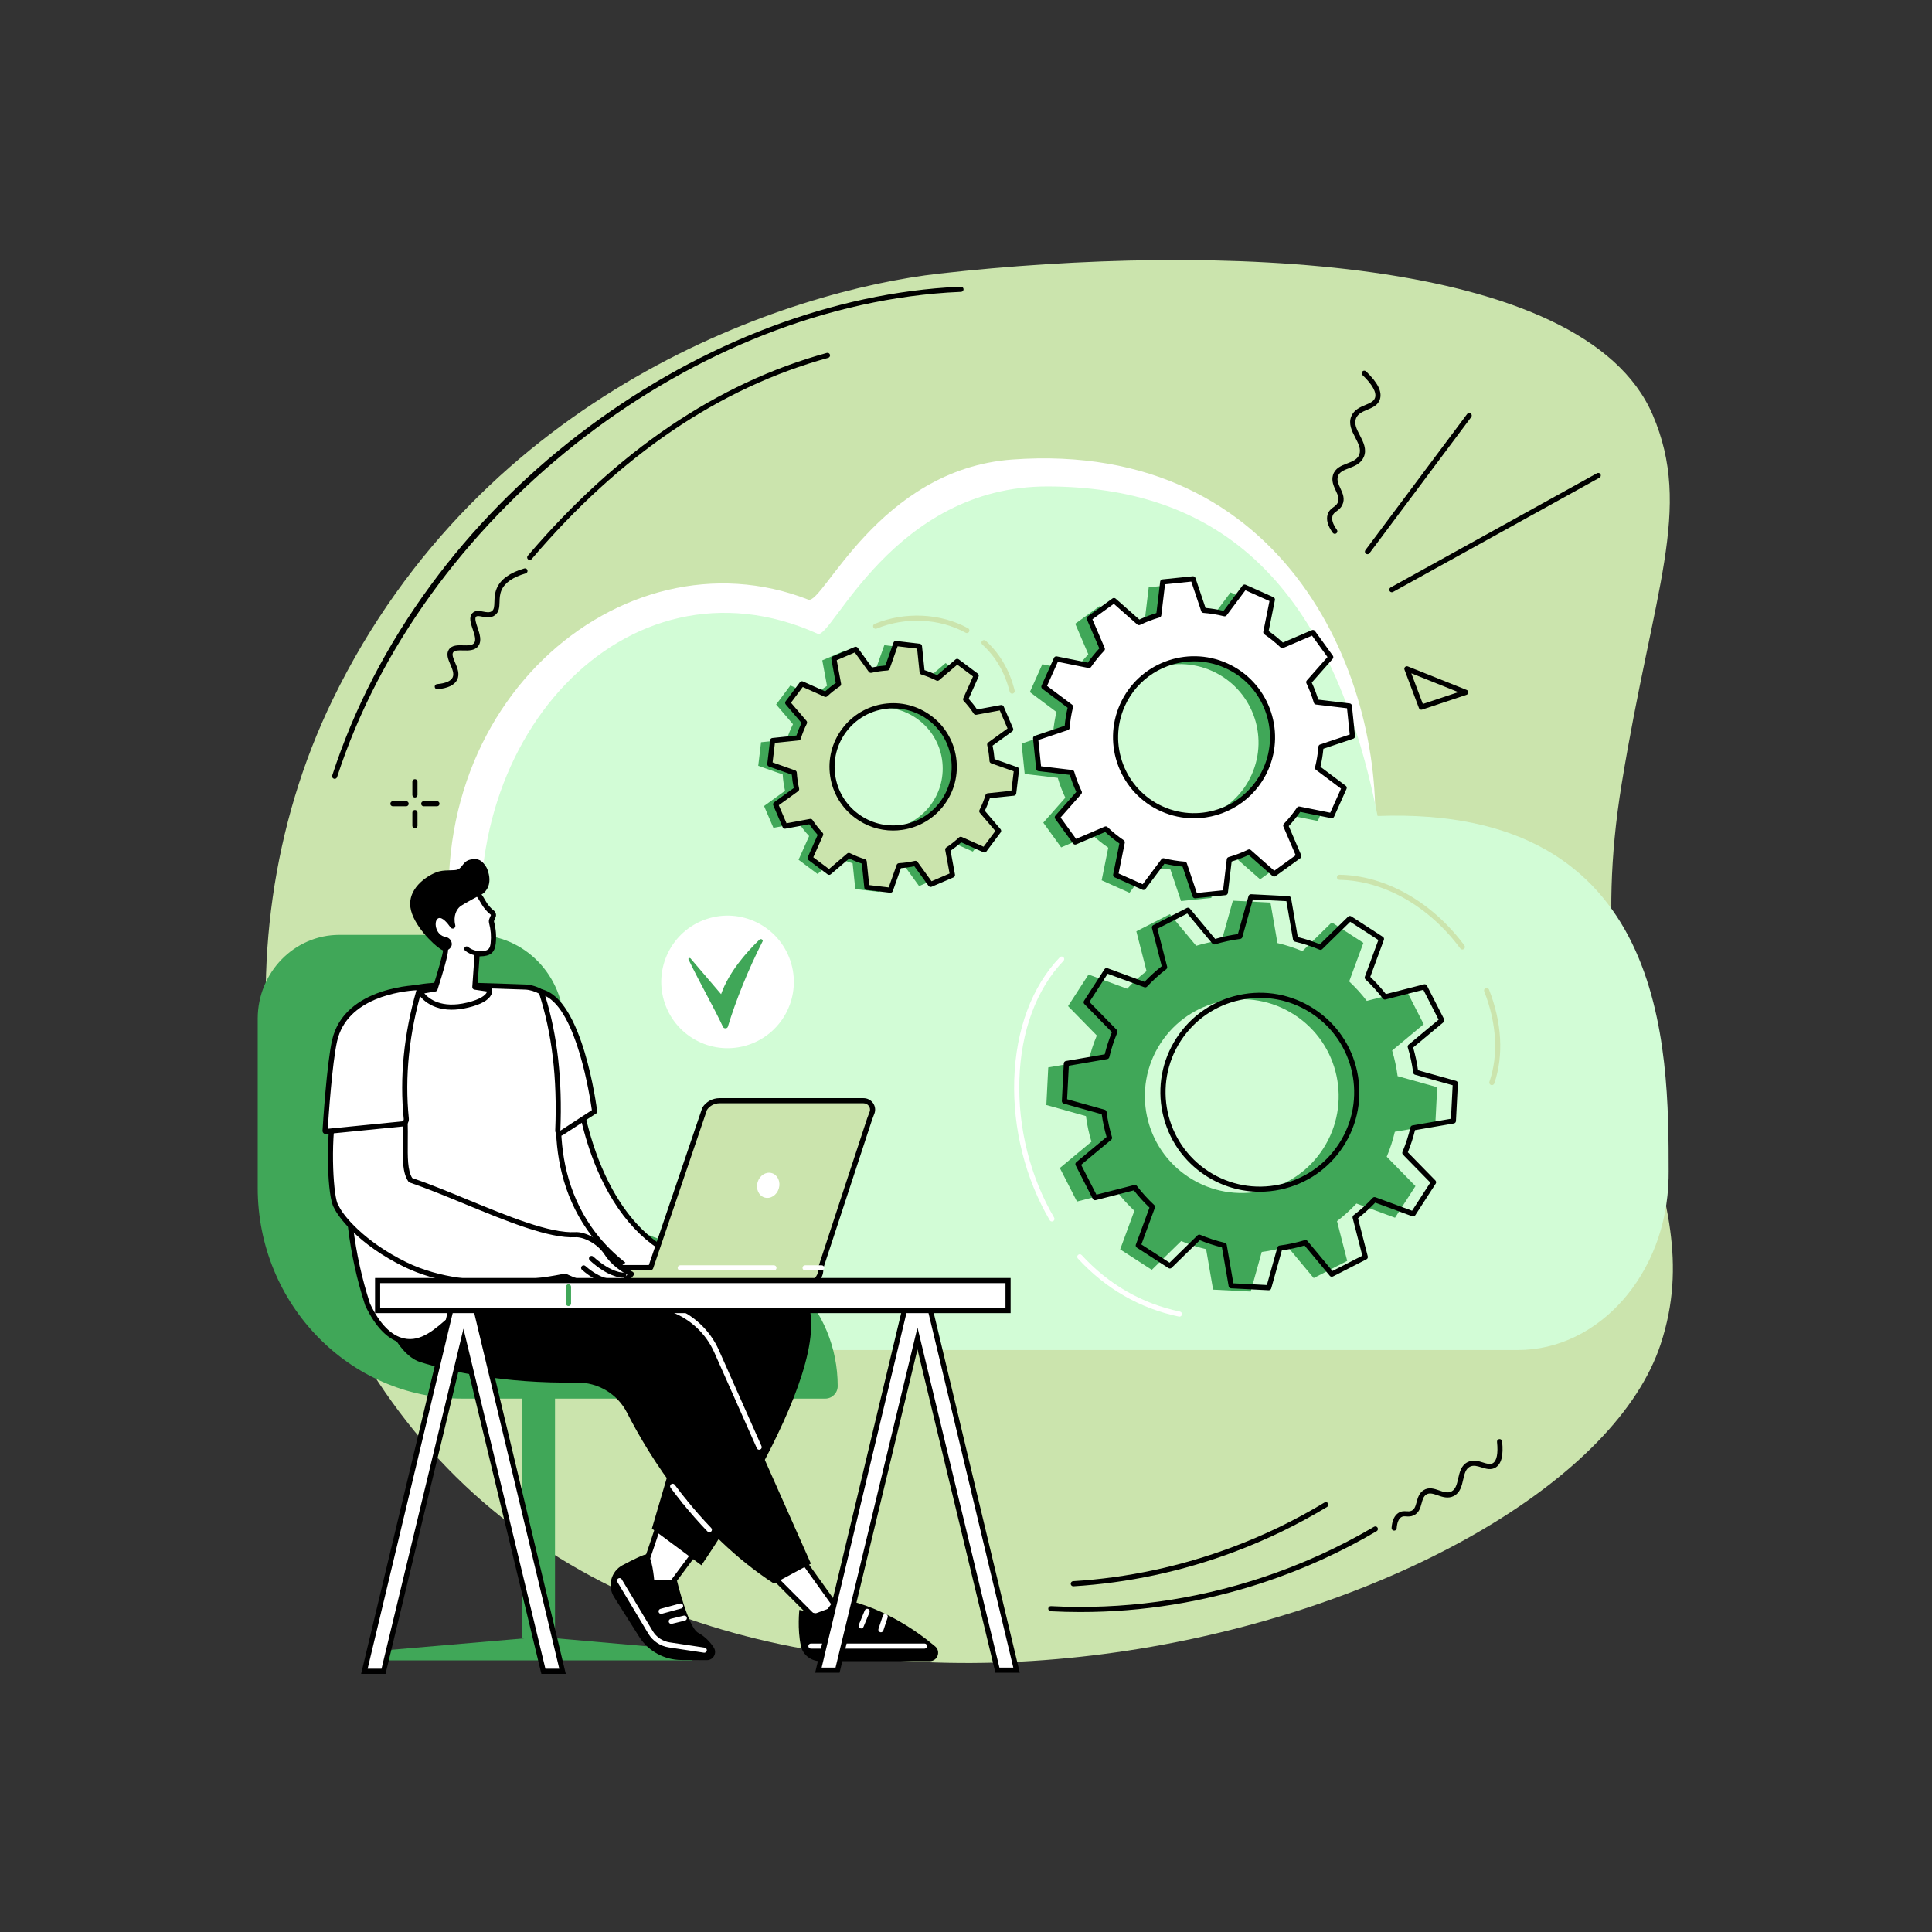 <?xml version="1.0" encoding="UTF-8"?> <svg xmlns="http://www.w3.org/2000/svg" id="b" viewBox="0 0 2500 2500"><rect x="0" y="0" width="2500" height="2500" fill="#333333" stroke="none"/><g id="c"><path d="m2148.88,1739.34c68.9-208.96-113.27-340.48-50.48-724.8,41.19-252.1,92.42-355.98,40.13-477.79-89.22-207.84-568.9-222.41-922.51-182.78-195.99,21.96-591.26,151.66-785.49,551.21-158.02,325.05-92.99,735.29,137.33,983,464.46,499.53,1466.86,197.41,1581.03-148.83Z" style="fill:#cbe4ad; stroke-width:0px;"></path><path d="m2140.66,1488.07c0-164.72-62.33-409.98-362.52-395.08,16.91-208.6-110.5-524.57-468.41-498.36-172.75,12.65-245.05,188.62-263.79,181.29-240.95-94.34-521.29,141.02-455.79,476.44-133.88,15.98-258.47,122.77-255.36,285.24,2.03,105.55,57.45,186.72,147.32,186.72h1456.49c108.61,0,199.18-100.79,201.95-228.33.06-2.63.09-5.27.09-7.92Z" style="fill:#fff; stroke-width:0px;"></path><path d="m2159.24,1516.75c0-160.49-.29-474.6-376.61-460.86-62.95-316.43-217.52-425.71-426.44-426.44-200.44-.71-280.23,198.71-298.03,190.67-248.82-112.34-479.55,141.85-429.01,436.8-129.29,15.57-230.18,144.98-230.18,302.32,0,.71,0,1.41,0,2.12.59,102.86,71.73,185.57,158.52,185.57h1406.62c104.89,0,192.36-98.2,195.04-222.47.06-2.56.08-5.14.08-7.72Z" style="fill:#d2fcd6; stroke-width:0px;"></path><path d="m1026.11,937.12c-3.24,6.46-5.91,13.1-7.98,19.86l-33.33,3.46-3.63,30.5,31.63,11.2c.43,7.12,1.45,14.2,3.05,21.16l-27.17,19.69,12.11,28.23,32.95-6.11c3.9,5.9,8.33,11.51,13.27,16.79l-13.69,30.63,24.6,18.4,25.51-21.79c6.46,3.24,13.1,5.91,19.86,7.98l3.46,33.33,30.5,3.63,11.2-31.63c7.12-.43,14.2-1.45,21.16-3.05l19.69,27.17,28.23-12.11-6.11-32.95c5.9-3.9,11.51-8.33,16.79-13.27l30.63,13.69,18.4-24.6-21.79-25.51c3.24-6.46,5.91-13.1,7.98-19.86l33.33-3.46,3.63-30.5-31.63-11.2c-.43-7.12-1.45-14.2-3.06-21.16l27.18-19.69-12.11-28.23-32.95,6.11c-3.9-5.9-8.33-11.51-13.27-16.79l13.69-30.63-24.6-18.39-25.51,21.79c-6.46-3.24-13.1-5.91-19.86-7.98l-3.46-33.33-30.5-3.63-11.2,31.63c-7.13.43-14.2,1.45-21.16,3.05l-19.69-27.17-28.23,12.11,6.11,32.95c-5.9,3.89-11.51,8.33-16.79,13.27l-30.63-13.69-18.39,24.6,21.79,25.51Zm51.34,9.99c26.15-34.98,75.71-42.13,110.69-15.98,34.98,26.15,42.13,75.71,15.98,110.69-26.15,34.98-75.71,42.13-110.69,15.98-34.98-26.15-42.13-75.71-15.98-110.69Z" style="fill:#40a758; stroke-width:0px;"></path><path d="m1041.07,934.96c-3.24,6.46-5.91,13.1-7.98,19.86l-33.33,3.46-3.63,30.5,31.63,11.2c.43,7.12,1.45,14.2,3.05,21.16l-27.18,19.69,12.11,28.23,32.95-6.11c3.89,5.9,8.33,11.51,13.27,16.79l-13.69,30.63,24.6,18.39,25.51-21.79c6.46,3.24,13.1,5.91,19.86,7.98l3.46,33.33,30.5,3.63,11.2-31.63c7.12-.43,14.2-1.45,21.16-3.05l19.69,27.18,28.23-12.11-6.11-32.95c5.9-3.89,11.51-8.33,16.79-13.27l30.63,13.69,18.4-24.6-21.79-25.51c3.24-6.46,5.91-13.1,7.98-19.86l33.33-3.46,3.63-30.5-31.63-11.2c-.43-7.12-1.45-14.2-3.05-21.16l27.17-19.69-12.11-28.23-32.95,6.11c-3.9-5.9-8.33-11.51-13.27-16.79l13.69-30.63-24.6-18.4-25.51,21.79c-6.46-3.24-13.1-5.91-19.86-7.98l-3.46-33.33-30.5-3.63-11.2,31.63c-7.13.43-14.2,1.45-21.16,3.05l-19.69-27.18-28.23,12.11,6.11,32.95c-5.9,3.89-11.51,8.33-16.79,13.27l-30.63-13.69-18.4,24.6,21.79,25.51Zm51.34,9.99c26.15-34.98,75.71-42.13,110.69-15.98,34.98,26.15,42.13,75.71,15.98,110.69-26.15,34.98-75.71,42.13-110.69,15.98-34.98-26.15-42.13-75.71-15.98-110.69Z" style="fill:#cbe4ad; stroke-width:0px;"></path><path d="m1152.22,1155.23c-.13,0-.26,0-.39-.02l-30.5-3.63c-1.54-.18-2.74-1.41-2.9-2.95l-3.24-31.17c-5.5-1.79-10.96-3.98-16.29-6.55l-23.85,20.38c-1.18,1.01-2.89,1.06-4.14.13l-24.6-18.39c-1.24-.93-1.67-2.59-1.04-4.01l12.8-28.64c-3.97-4.39-7.62-9.01-10.89-13.78l-30.81,5.71c-1.52.29-3.04-.52-3.65-1.95l-12.11-28.23c-.61-1.42-.15-3.08,1.1-3.99l25.41-18.41c-1.22-5.72-2.06-11.53-2.51-17.35l-29.59-10.48c-1.46-.52-2.37-1.98-2.18-3.52l3.63-30.5c.18-1.54,1.41-2.74,2.95-2.9l31.17-3.24c1.79-5.5,3.98-10.97,6.55-16.3l-20.38-23.85c-1-1.18-1.06-2.9-.13-4.14l18.4-24.6c.93-1.24,2.58-1.68,4.01-1.04l28.64,12.8c4.39-3.96,9-7.62,13.78-10.89l-5.71-30.81c-.28-1.52.53-3.04,1.95-3.65l28.23-12.11c1.42-.61,3.08-.15,3.99,1.1l18.41,25.42c5.72-1.22,11.53-2.06,17.35-2.51l10.47-29.59c.52-1.46,1.95-2.4,3.52-2.18l30.5,3.63c1.54.18,2.74,1.41,2.9,2.95l3.24,31.17c5.5,1.79,10.97,3.98,16.29,6.55l23.85-20.38c1.18-1.01,2.89-1.06,4.14-.13l24.6,18.4c1.24.93,1.67,2.59,1.04,4.01l-12.8,28.64c3.96,4.38,7.62,9,10.89,13.78l30.81-5.71c1.53-.28,3.04.53,3.65,1.95l12.11,28.23c.61,1.42.15,3.08-1.1,3.99l-25.41,18.41c1.21,5.71,2.06,11.53,2.51,17.35l29.58,10.47c1.46.52,2.37,1.98,2.18,3.51l-3.63,30.5c-.18,1.54-1.41,2.75-2.95,2.91l-31.17,3.24c-1.79,5.5-3.98,10.96-6.55,16.29l20.38,23.85c1.01,1.18,1.06,2.9.13,4.14l-18.39,24.6c-.92,1.24-2.58,1.68-4.01,1.04l-28.64-12.8c-4.39,3.97-9.01,7.62-13.78,10.89l5.71,30.81c.28,1.52-.53,3.04-1.95,3.65l-28.23,12.11c-1.42.61-3.08.15-3.99-1.1l-18.42-25.41c-5.71,1.22-11.53,2.06-17.35,2.5l-10.47,29.59c-.47,1.33-1.73,2.21-3.12,2.21Zm-27.48-9.92l25.24,3,10.32-29.14c.44-1.25,1.6-2.12,2.92-2.2,6.92-.42,13.85-1.42,20.61-2.98,1.3-.3,2.65.21,3.43,1.29l18.14,25.03,23.36-10.02-5.62-30.34c-.24-1.31.32-2.64,1.43-3.37,5.7-3.76,11.2-8.11,16.36-12.92.97-.91,2.39-1.15,3.61-.6l28.21,12.6,15.22-20.36-20.07-23.5c-.86-1.01-1.04-2.45-.44-3.64,3.16-6.3,5.78-12.81,7.77-19.34.39-1.27,1.5-2.19,2.83-2.33l30.7-3.19,3-25.24-29.14-10.32c-1.25-.44-2.12-1.6-2.2-2.92-.42-6.92-1.42-13.86-2.98-20.61-.3-1.3.21-2.65,1.29-3.43l25.03-18.13-10.02-23.36-30.34,5.62c-1.31.26-2.63-.32-3.37-1.43-3.77-5.71-8.12-11.21-12.92-16.36-.91-.97-1.15-2.4-.6-3.61l12.61-28.21-20.36-15.22-23.5,20.07c-1.01.87-2.44,1.04-3.64.44-6.29-3.16-12.8-5.77-19.34-7.77-1.27-.39-2.19-1.5-2.33-2.83l-3.19-30.7-25.24-3-10.32,29.14c-.44,1.25-1.6,2.12-2.92,2.2-6.92.42-13.85,1.42-20.62,2.98-1.29.29-2.64-.21-3.42-1.29l-18.13-25.03-23.36,10.02,5.62,30.34c.24,1.31-.32,2.64-1.43,3.37-5.71,3.77-11.21,8.12-16.36,12.92-.97.91-2.39,1.15-3.61.6l-28.21-12.61-15.22,20.36,20.07,23.5c.86,1.01,1.04,2.45.44,3.64-3.16,6.29-5.77,12.8-7.77,19.34-.39,1.27-1.5,2.19-2.83,2.33l-30.7,3.19-3,25.24,29.14,10.32c1.25.44,2.12,1.6,2.2,2.92.42,6.92,1.42,13.85,2.98,20.62.3,1.3-.21,2.64-1.29,3.42l-25.03,18.13,10.02,23.36,30.34-5.62c1.31-.25,2.64.32,3.37,1.43,3.76,5.7,8.11,11.21,12.92,16.36.91.97,1.15,2.4.6,3.61l-12.61,28.21,20.36,15.22,23.5-20.07c1.02-.87,2.45-1.03,3.64-.44,6.3,3.16,12.81,5.77,19.34,7.77,1.27.39,2.19,1.5,2.33,2.83l3.19,30.7Zm30.83-70.6c-17.66,0-34.77-5.66-49.16-16.42-17.63-13.18-29.06-32.43-32.21-54.21-3.14-21.78,2.38-43.48,15.56-61.11,13.18-17.63,32.43-29.06,54.21-32.21,21.77-3.14,43.48,2.38,61.11,15.56,17.63,13.18,29.06,32.43,32.21,54.21,3.14,21.78-2.38,43.48-15.56,61.11-13.18,17.63-32.43,29.06-54.21,32.21-3.99.58-7.98.86-11.94.86Zm.27-158.14c-23.1,0-45.91,10.49-60.77,30.37h0c-12.12,16.21-17.2,36.17-14.31,56.2,2.89,20.03,13.41,37.73,29.62,49.85,16.21,12.12,36.17,17.21,56.2,14.31,20.03-2.89,37.73-13.41,49.85-29.62,25.02-33.46,18.15-81.03-15.31-106.05-13.58-10.15-29.5-15.06-45.28-15.06Zm-63.42,28.38h.02-.02Z" style="stroke-width:0px;"></path><path d="m1367.11,921.36c-2.24,9.01-3.72,18.08-4.4,27.13l-40.79,13.72,4.04,39.24,42.79,5.13c2.55,8.81,5.82,17.39,9.78,25.65l-28.51,32.33,23.12,31.97,39.57-16.93c6.54,6.3,13.69,12.08,21.36,17.31l-8.52,42.24,36.01,16.12,25.83-34.49c9,2.24,18.07,3.72,27.13,4.4l13.72,40.79,39.24-4.04,5.13-42.79c8.81-2.55,17.39-5.82,25.65-9.78l32.33,28.51,31.97-23.12-16.93-39.57c6.3-6.54,12.08-13.69,17.31-21.36l42.24,8.52,16.12-36.01-34.49-25.83c2.24-9.01,3.72-18.08,4.4-27.13l40.79-13.72-4.04-39.24-42.79-5.13c-2.55-8.81-5.82-17.39-9.79-25.65l28.51-32.33-23.12-31.97-39.57,16.93c-6.54-6.3-13.69-12.08-21.35-17.31l8.52-42.24-36.01-16.12-25.83,34.49c-9.01-2.24-18.08-3.72-27.13-4.4l-13.72-40.79-39.24,4.04-5.13,42.79c-8.81,2.55-17.38,5.82-25.65,9.78l-32.33-28.51-31.97,23.12,16.93,39.57c-6.3,6.54-12.08,13.69-17.31,21.35l-42.24-8.52-16.12,36.01,34.49,25.83Zm67.15-1.93c22.92-51.19,83-74.11,134.2-51.19,51.19,22.92,74.11,83,51.19,134.2-22.92,51.19-83,74.11-134.2,51.19-51.19-22.92-74.11-83-51.19-134.2Z" style="fill:#40a758; stroke-width:0px;"></path><path d="m1385.24,914.45c-2.24,9.01-3.72,18.08-4.4,27.13l-40.79,13.72,4.04,39.24,42.79,5.13c2.55,8.81,5.82,17.39,9.78,25.65l-28.51,32.32,23.12,31.97,39.57-16.93c6.54,6.3,13.69,12.08,21.35,17.31l-8.52,42.24,36.01,16.12,25.83-34.49c9,2.24,18.07,3.72,27.13,4.4l13.72,40.79,39.24-4.04,5.13-42.79c8.81-2.55,17.39-5.82,25.65-9.78l32.33,28.51,31.97-23.12-16.93-39.57c6.3-6.54,12.08-13.69,17.31-21.35l42.24,8.52,16.12-36.01-34.49-25.83c2.24-9.01,3.72-18.08,4.4-27.13l40.79-13.72-4.04-39.25-42.79-5.13c-2.55-8.81-5.82-17.38-9.79-25.65l28.51-32.33-23.12-31.97-39.57,16.93c-6.54-6.3-13.69-12.08-21.35-17.31l8.52-42.24-36.01-16.12-25.83,34.49c-9.01-2.24-18.08-3.72-27.13-4.4l-13.72-40.79-39.24,4.04-5.13,42.79c-8.81,2.55-17.39,5.82-25.65,9.78l-32.33-28.51-31.97,23.12,16.93,39.57c-6.3,6.54-12.08,13.69-17.31,21.36l-42.24-8.52-16.12,36.01,34.49,25.83Zm67.15-1.94c22.92-51.19,83-74.11,134.2-51.19,51.19,22.92,74.11,83,51.19,134.2-22.92,51.19-83,74.11-134.2,51.19-51.19-22.92-74.11-83-51.19-134.2Z" style="fill:#fff; stroke-width:0px;"></path><path d="m1546.37,1162.37c-1.41,0-2.68-.9-3.14-2.26l-13.03-38.73c-7.74-.69-15.57-1.96-23.34-3.79l-24.53,32.74c-.93,1.24-2.59,1.68-4.01,1.04l-36.01-16.12c-1.41-.63-2.2-2.16-1.89-3.68l8.09-40.1c-6.53-4.57-12.7-9.57-18.38-14.89l-37.56,16.07c-1.43.61-3.08.15-3.99-1.1l-23.12-31.97c-.91-1.26-.82-2.97.2-4.13l27.07-30.69c-3.31-7.13-6.13-14.53-8.42-22.06l-40.63-4.87c-1.54-.18-2.74-1.41-2.9-2.95l-4.04-39.24c-.16-1.54.77-2.98,2.24-3.48l38.73-13.03c.69-7.74,1.96-15.57,3.79-23.34l-32.74-24.52c-1.24-.93-1.67-2.59-1.04-4.01l16.12-36.01c.63-1.41,2.17-2.19,3.68-1.89l40.1,8.09c4.57-6.53,9.57-12.7,14.89-18.38l-16.07-37.56c-.61-1.42-.15-3.08,1.1-3.99l31.97-23.12c1.25-.91,2.97-.83,4.13.2l30.69,27.07c7.13-3.31,14.53-6.13,22.06-8.42l4.87-40.63c.18-1.54,1.41-2.74,2.95-2.9l39.24-4.04c1.54-.15,2.99.77,3.48,2.24l13.03,38.73c7.76.7,15.59,1.97,23.34,3.79l24.52-32.74c.93-1.24,2.59-1.68,4.01-1.04l36.01,16.12c1.41.63,2.2,2.16,1.89,3.68l-8.09,40.1c6.53,4.57,12.69,9.57,18.38,14.89l37.56-16.07c1.42-.61,3.08-.15,3.99,1.1l23.12,31.96c.91,1.26.82,2.97-.2,4.13l-27.07,30.69c3.31,7.14,6.13,14.54,8.42,22.06l40.63,4.87c1.54.18,2.74,1.41,2.9,2.95l4.04,39.25c.16,1.54-.77,2.99-2.24,3.48l-38.73,13.03c-.69,7.75-1.97,15.59-3.79,23.34l32.74,24.53c1.24.93,1.67,2.59,1.04,4.01l-16.12,36.01c-.63,1.41-2.16,2.2-3.68,1.89l-40.1-8.09c-4.57,6.53-9.57,12.7-14.89,18.38l16.07,37.56c.61,1.42.15,3.08-1.1,3.99l-31.97,23.12c-1.25.91-2.97.82-4.13-.2l-30.69-27.07c-7.14,3.31-14.54,6.14-22.06,8.42l-4.87,40.63c-.18,1.54-1.41,2.74-2.95,2.9l-39.24,4.04c-.11.01-.23.02-.34.02Zm-40.85-51.82c.27,0,.53.03.8.1,8.84,2.2,17.78,3.65,26.58,4.31,1.33.1,2.47.99,2.89,2.25l12.88,38.28,33.97-3.5,4.81-40.16c.16-1.32,1.09-2.42,2.37-2.79,8.6-2.48,17.06-5.71,25.13-9.59,1.2-.57,2.62-.38,3.63.5l30.34,26.76,27.67-20.02-15.89-37.13c-.52-1.22-.27-2.64.66-3.6,6.12-6.36,11.83-13.4,16.95-20.92.75-1.1,2.08-1.64,3.39-1.38l39.64,8,13.96-31.17-32.37-24.24c-1.07-.8-1.55-2.16-1.23-3.45,2.2-8.83,3.65-17.77,4.32-26.58.1-1.33.99-2.47,2.25-2.89l38.28-12.88-3.5-33.98-40.16-4.81c-1.32-.16-2.42-1.09-2.79-2.37-2.48-8.6-5.71-17.05-9.59-25.14-.58-1.2-.38-2.62.5-3.62l26.76-30.34-20.02-27.67-37.13,15.89c-1.22.52-2.64.27-3.6-.66-6.37-6.13-13.41-11.83-20.92-16.96-1.1-.75-1.65-2.09-1.38-3.39l8-39.64-31.17-13.96-24.24,32.37c-.8,1.07-2.16,1.54-3.45,1.23-8.81-2.19-17.76-3.65-26.58-4.32-1.33-.1-2.47-.99-2.89-2.25l-12.88-38.28-33.97,3.5-4.81,40.16c-.16,1.32-1.09,2.42-2.37,2.79-8.61,2.49-17.07,5.72-25.14,9.59-1.19.57-2.62.38-3.62-.5l-30.34-26.76-27.67,20.02,15.89,37.13c.52,1.22.27,2.64-.66,3.6-6.12,6.36-11.83,13.4-16.96,20.92-.75,1.1-2.08,1.64-3.39,1.38l-39.64-8-13.96,31.17,32.37,24.24c1.07.8,1.55,2.16,1.23,3.45-2.2,8.84-3.65,17.79-4.31,26.58-.1,1.33-.99,2.47-2.25,2.89l-38.28,12.88,3.5,33.97,40.16,4.81c1.32.16,2.42,1.09,2.79,2.37,2.49,8.61,5.72,17.07,9.59,25.14.58,1.2.38,2.63-.5,3.63l-26.76,30.34,20.02,27.67,37.13-15.89c1.22-.52,2.64-.27,3.6.66,6.36,6.12,13.4,11.83,20.92,16.95,1.1.75,1.65,2.09,1.38,3.39l-8,39.64,31.17,13.96,24.24-32.37c.63-.85,1.62-1.33,2.65-1.33Zm39.41-51.66c-14.3,0-28.82-2.94-42.7-9.15-52.78-23.63-76.49-85.8-52.86-138.58,23.63-52.78,85.79-76.49,138.57-52.86,52.78,23.63,76.49,85.79,52.86,138.57-17.42,38.9-55.78,62.01-95.87,62.01Zm.3-203.12c-37.57,0-73.49,21.65-89.81,58.1h0c-22.14,49.44.08,107.68,49.52,129.82,49.44,22.13,107.68-.08,129.82-49.52,10.72-23.95,11.48-50.64,2.13-75.17-9.35-24.52-27.7-43.93-51.65-54.65-13-5.82-26.61-8.58-40-8.58Zm-92.84,56.74h.02-.02Z" style="stroke-width:0px;"></path><path d="m1419.28,1339.93c-4.43,10.57-7.95,21.35-10.49,32.27l-52.36,9.04-2.47,48.65,51.25,14.33c1.45,11.23,3.82,22.31,7.1,33.14l-40.88,34.06,22.18,43.37,51.47-13.19c6.79,8.92,14.42,17.32,22.79,25.15l-18.37,49.93,40.89,26.47,38.03-37.21c10.56,4.43,21.35,7.95,32.27,10.49l9.04,52.36,48.65,2.48,14.33-51.25c11.22-1.45,22.31-3.82,33.14-7.1l34.06,40.88,43.37-22.18-13.19-51.47c8.92-6.79,17.32-14.42,25.15-22.79l49.93,18.37,26.47-40.89-37.21-38.03c4.43-10.57,7.95-21.35,10.49-32.27l52.36-9.04,2.48-48.65-51.25-14.33c-1.45-11.22-3.82-22.31-7.1-33.14l40.88-34.06-22.18-43.37-51.47,13.19c-6.79-8.92-14.42-17.32-22.79-25.15l18.37-49.93-40.89-26.47-38.03,37.21c-10.57-4.43-21.35-7.95-32.28-10.49l-9.04-52.36-48.65-2.47-14.33,51.25c-11.23,1.44-22.31,3.82-33.14,7.1l-34.06-40.88-43.37,22.18,13.19,51.47c-8.92,6.79-17.32,14.42-25.15,22.79l-49.93-18.37-26.47,40.89,37.21,38.03Zm82.3,10.31c37.63-58.14,115.26-74.76,173.4-37.13,58.14,37.63,74.76,115.26,37.13,173.4-37.63,58.14-115.26,74.76-173.4,37.13-58.14-37.63-74.76-115.26-37.13-173.4Z" style="fill:#40a758; stroke-width:0px;"></path><path d="m1641.8,1669.57c-.06,0-.11,0-.17,0l-48.65-2.48c-1.55-.08-2.83-1.22-3.1-2.75l-8.67-50.21c-9.62-2.36-19.23-5.48-28.63-9.31l-36.47,35.68c-1.11,1.08-2.82,1.25-4.12.41l-40.89-26.47c-1.3-.84-1.84-2.47-1.31-3.92l17.62-47.88c-7.34-7.01-14.13-14.49-20.22-22.3l-49.36,12.65c-1.51.38-3.07-.32-3.77-1.7l-22.18-43.37c-.71-1.38-.36-3.06.83-4.05l39.21-32.67c-2.8-9.6-4.91-19.47-6.3-29.39l-49.15-13.75c-1.49-.42-2.5-1.81-2.42-3.36l2.48-48.65c.08-1.55,1.22-2.83,2.75-3.1l50.21-8.67c2.36-9.62,5.48-19.23,9.31-28.63l-35.68-36.47c-1.08-1.11-1.26-2.82-.41-4.12l26.47-40.89c.84-1.3,2.48-1.83,3.92-1.31l47.88,17.62c7.01-7.34,14.49-14.13,22.3-20.22l-12.65-49.36c-.38-1.5.32-3.07,1.7-3.77l43.37-22.18c1.38-.7,3.06-.36,4.05.83l32.67,39.21c9.61-2.8,19.48-4.91,29.39-6.29l13.74-49.15c.42-1.49,1.84-2.48,3.36-2.42l48.65,2.47c1.55.08,2.83,1.22,3.1,2.75l8.67,50.21c9.62,2.36,19.23,5.48,28.63,9.31l36.46-35.68c1.1-1.08,2.82-1.25,4.12-.41l40.89,26.47c1.3.84,1.84,2.47,1.31,3.92l-17.62,47.88c7.34,7.01,14.13,14.49,20.22,22.3l49.36-12.65c1.5-.38,3.06.32,3.77,1.7l22.18,43.37c.71,1.38.36,3.06-.83,4.05l-39.21,32.67c2.8,9.62,4.91,19.49,6.3,29.39l49.15,13.75c1.49.42,2.5,1.81,2.42,3.36l-2.48,48.65c-.08,1.55-1.22,2.83-2.75,3.1l-50.21,8.67c-2.36,9.62-5.48,19.23-9.31,28.63l35.68,36.47c1.08,1.11,1.26,2.82.41,4.12l-26.47,40.89c-.84,1.3-2.48,1.84-3.92,1.31l-47.88-17.62c-7.01,7.35-14.5,14.13-22.3,20.22l12.65,49.36c.38,1.5-.32,3.07-1.7,3.77l-43.37,22.18c-1.38.7-3.06.36-4.05-.83l-32.67-39.21c-9.61,2.8-19.47,4.91-29.39,6.3l-13.75,49.15c-.4,1.44-1.71,2.42-3.19,2.42Zm-45.83-8.96l43.36,2.21,13.62-48.7c.36-1.28,1.45-2.22,2.77-2.39,11.01-1.42,21.98-3.77,32.61-6.99,1.27-.39,2.65.03,3.5,1.05l32.37,38.85,38.65-19.77-12.54-48.91c-.33-1.29.14-2.65,1.2-3.46,8.71-6.63,17.03-14.17,24.73-22.42.91-.97,2.31-1.3,3.56-.85l47.45,17.46,23.59-36.45-35.35-36.13c-.93-.95-1.2-2.37-.69-3.6,4.36-10.4,7.83-21.08,10.32-31.75.3-1.3,1.35-2.29,2.66-2.51l49.75-8.59,2.21-43.36-48.7-13.62c-1.28-.36-2.22-1.45-2.39-2.77-1.42-11-3.77-21.97-6.99-32.61-.39-1.27.03-2.65,1.05-3.5l38.85-32.37-19.77-38.65-48.91,12.54c-1.28.33-2.65-.14-3.46-1.2-6.64-8.71-14.18-17.03-22.42-24.73-.97-.91-1.31-2.31-.85-3.56l17.46-47.45-36.45-23.59-36.13,35.35c-.96.93-2.37,1.2-3.6.69-10.39-4.36-21.08-7.83-31.75-10.32-1.3-.3-2.29-1.35-2.51-2.66l-8.59-49.75-43.35-2.21-13.62,48.7c-.36,1.28-1.45,2.22-2.77,2.39-11,1.42-21.98,3.77-32.61,6.98-1.28.39-2.65-.03-3.5-1.05l-32.37-38.85-38.65,19.77,12.54,48.91c.33,1.29-.14,2.65-1.2,3.46-8.71,6.64-17.03,14.18-24.73,22.42-.91.97-2.31,1.3-3.56.85l-47.44-17.46-23.59,36.45,35.35,36.13c.93.95,1.2,2.37.69,3.6-4.36,10.39-7.83,21.07-10.32,31.74-.3,1.3-1.35,2.29-2.66,2.51l-49.75,8.59-2.21,43.36,48.7,13.62c1.28.36,2.22,1.45,2.39,2.77,1.42,11.02,3.77,21.99,6.98,32.61.39,1.27-.03,2.65-1.05,3.5l-38.85,32.37,19.77,38.65,48.91-12.53c1.28-.33,2.65.14,3.46,1.2,6.64,8.71,14.18,17.03,22.42,24.73.97.91,1.31,2.31.85,3.56l-17.46,47.44,36.45,23.59,36.13-35.35c.95-.93,2.37-1.21,3.6-.69,10.4,4.36,21.08,7.84,31.75,10.32,1.3.3,2.29,1.35,2.51,2.66l8.59,49.75Zm34.05-118.5c-24.54,0-48.59-7.05-69.68-20.7-28.86-18.68-48.72-47.48-55.92-81.1-7.2-33.62-.88-68.03,17.8-96.89h0c18.68-28.86,47.48-48.72,81.1-55.92,33.61-7.19,68.03-.87,96.89,17.81,28.86,18.68,48.72,47.48,55.92,81.1,7.2,33.62.88,68.03-17.8,96.89-18.68,28.86-47.48,48.72-81.1,55.92-9.05,1.94-18.17,2.9-27.21,2.9Zm.5-250.87c-8.58,0-17.22.91-25.81,2.75-31.89,6.83-59.2,25.67-76.93,53.04-36.58,56.51-20.36,132.24,36.15,168.82,27.37,17.72,60.01,23.71,91.9,16.89,31.89-6.83,59.2-25.66,76.92-53.04,36.58-56.51,20.36-132.24-36.15-168.82-20-12.95-42.82-19.64-66.09-19.64Zm-105.51,53.99h.02-.02Z" style="stroke-width:0px;"></path><path d="m1526.18,1703.73c-.23,0-.46-.02-.69-.07-50.71-10.67-94.68-35.96-130.7-75.14-1.24-1.35-1.15-3.44.2-4.68,1.35-1.23,3.44-1.15,4.68.2,35.06,38.15,77.85,62.76,127.18,73.14,1.79.38,2.94,2.13,2.56,3.92-.33,1.56-1.71,2.63-3.24,2.63Z" style="fill:#fff; stroke-width:0px;"></path><path d="m1361.18,1580.58c-1.14,0-2.24-.58-2.86-1.64-31.55-53.81-47.84-118.41-45.88-181.92,2-64.67,22.94-120.89,58.95-158.29,1.27-1.32,3.37-1.35,4.68-.09,1.32,1.27,1.36,3.36.09,4.68-34.88,36.22-55.15,90.88-57.1,153.91-1.92,62.27,14.05,125.62,44.97,178.36.93,1.58.4,3.61-1.18,4.53-.53.31-1.1.45-1.67.45Z" style="fill:#fff; stroke-width:0px;"></path><path d="m1930.46,1404.14c-.36,0-.72-.06-1.08-.18-1.73-.6-2.65-2.48-2.06-4.21,11.8-34.35,9.4-75.85-6.74-116.86-.67-1.7.17-3.63,1.87-4.3,1.7-.67,3.63.17,4.3,1.87,16.72,42.47,19.15,85.6,6.85,121.44-.47,1.37-1.76,2.24-3.13,2.24Z" style="fill:#cbe4ad; stroke-width:0px;"></path><path d="m1892.28,1228.68c-1.01,0-2.01-.46-2.66-1.34-40.51-54.71-98.98-87.92-156.41-88.81-1.83-.03-3.29-1.54-3.26-3.36.03-1.81,1.51-3.26,3.31-3.26h.05c59.48.93,119.9,35.13,161.63,91.49,1.09,1.47.78,3.55-.69,4.63-.59.44-1.28.65-1.97.65Z" style="fill:#cbe4ad; stroke-width:0px;"></path><path d="m1251.13,819.16c-.54,0-1.09-.13-1.59-.41-33.93-18.66-78.08-20.7-115.22-5.33-1.69.71-3.63-.1-4.33-1.79-.7-1.69.1-3.63,1.79-4.33,38.96-16.13,85.31-13.96,120.95,5.64,1.6.88,2.19,2.9,1.31,4.5-.6,1.1-1.74,1.72-2.91,1.72Z" style="fill:#cbe4ad; stroke-width:0px;"></path><path d="m1309.73,897.59c-1.48,0-2.84-1-3.21-2.51-6.21-24.84-18.15-45.39-35.49-61.06-1.36-1.23-1.46-3.32-.23-4.68,1.23-1.35,3.32-1.46,4.68-.24,18.33,16.57,30.94,38.23,37.47,64.37.44,1.78-.64,3.57-2.41,4.02-.27.07-.54.1-.8.1Z" style="fill:#cbe4ad; stroke-width:0px;"></path><circle cx="941.38" cy="1270.69" r="85.77" transform="translate(-359.99 372.2) rotate(-18.85)" style="fill:#fff; stroke-width:0px;"></circle><path d="m982.7,1215.95c-17.67,17.13-39.72,42.35-49.6,70.5l-39.48-46.2c-1.09-1.27-3.42-.22-2.72,1.23,16.58,34.13,33.03,62.31,44.66,87.35,1.17,2.53,5.49,2.38,6.27-.22,10.14-33.65,26.66-74.62,44.98-110.51,1.09-2.13-2.31-3.91-4.11-2.16Z" style="fill:#40a758; stroke-width:0px;"></path><path d="m729.78,1327.28v102.68c0,100.42,79.29,181.82,177.1,181.82h0c97.81,0,177.1,81.4,177.1,181.82h0c0,8.95-7.25,16.2-16.19,16.2h-468.8c-146.63,0-265.5-122.04-265.5-272.58v-219.08c0-59.88,47.28-108.41,105.6-108.41h176.19c63.23,0,114.5,52.63,114.5,117.55Z" style="fill:#40a758; stroke-width:0px;"></path><rect x="675.7" y="1624.77" width="42.48" height="494.64" transform="translate(1393.88 3744.17) rotate(180)" style="fill:#40a758; stroke-width:0px;"></rect><polygon points="896.05 2135.46 708.04 2118.95 690.8 2118.95 498.86 2135.46 498.86 2148.55 896.05 2148.55 896.05 2135.46" style="fill:#40a758; stroke-width:0px;"></polygon><path d="m824.98,2049.14c4.36-4.41,29.55-82.78,29.55-82.78l49.78,35.52-54.57,73.35-24.76-26.09Z" style="fill:#fff; stroke-width:0px;"></path><path d="m849.74,2078.54c-.91,0-1.78-.37-2.4-1.03l-24.76-26.09c-1.21-1.27-1.21-3.27-.02-4.54,2.93-3.86,17.02-44.83,28.82-81.52.32-1.01,1.11-1.8,2.11-2.13,1.01-.33,2.1-.17,2.97.45l49.78,35.52c.72.52,1.21,1.3,1.35,2.18.14.88-.08,1.78-.61,2.49l-54.57,73.35c-.58.78-1.48,1.27-2.46,1.33-.07,0-.13,0-.2,0Zm-20.66-29.9l20.36,21.45,50.21-67.47-43.34-30.92c-7.39,22.88-21.35,65.16-27.22,76.94Z" style="stroke-width:0px;"></path><path d="m914.69,2148.23l-33.11-.2c-21.9-.13-42.27-11.26-54.22-29.62l-32.73-51.82c-9.05-14.32-3.99-33.3,10.97-41.25,13.66-7.26,27.98-14.33,31.33-14.02,6.81.65,9.56,32.87,9.56,32.87l29.49,1.14s14.57,60.59,27.39,67.47c9.34,5.02,15.86,12.38,20.25,19.11,4.59,7.04-.53,16.36-8.94,16.31Z" style="stroke-width:0px;"></path><path d="m911.36,2138.62c-.16,0-.33-.01-.5-.04l-45.28-6.82c-11.18-1.68-20.92-8.21-26.72-17.91l-40.01-66.84c-.94-1.57-.43-3.6,1.14-4.54,1.57-.94,3.6-.43,4.54,1.14l40.01,66.84c4.78,7.99,12.81,13.37,22.02,14.76l45.28,6.82c1.81.27,3.05,1.96,2.78,3.77-.25,1.64-1.66,2.82-3.27,2.82Z" style="fill:#fff; stroke-width:0px;"></path><path d="m855.47,2088.35c-1.46,0-2.79-.97-3.19-2.44-.48-1.77.56-3.59,2.32-4.07l25.23-6.87c1.78-.48,3.59.56,4.07,2.32.48,1.77-.56,3.59-2.32,4.07l-25.23,6.87c-.29.08-.58.12-.87.12Z" style="fill:#fff; stroke-width:0px;"></path><path d="m868.6,2101.3c-1.49,0-2.85-1.01-3.22-2.53-.44-1.78.65-3.57,2.43-4.01l16.92-4.14c1.79-.44,3.57.65,4.01,2.43.44,1.78-.65,3.57-2.43,4.01l-16.92,4.14c-.27.06-.53.09-.79.09Z" style="fill:#fff; stroke-width:0px;"></path><polygon points="994.84 2034.19 1052.63 2092.26 1083.27 2081.01 1029.99 2006.72 994.84 2034.19" style="fill:#fff; stroke-width:0px;"></polygon><path d="m1052.63,2095.57c-.86,0-1.71-.34-2.35-.97l-57.79-58.07c-.67-.67-1.02-1.6-.96-2.54.06-.95.52-1.82,1.27-2.4l35.16-27.47c.71-.56,1.63-.81,2.51-.67.89.13,1.7.61,2.22,1.35l53.28,74.29c.6.84.78,1.92.47,2.9-.3.99-1.05,1.78-2.02,2.14l-30.64,11.25c-.37.14-.76.2-1.14.2Zm-52.81-61.07l53.66,53.92,24.56-9.02-48.72-67.94-29.49,23.05Z" style="stroke-width:0px;"></path><path d="m1034.37,2083.17s-2.79,24.7,1.95,46.53c2.53,11.63,13.01,19.82,24.91,19.82h141.84c10.14,0,14.73-12.65,6.96-19.17-25.22-21.13-71.61-53.39-128.66-62.86l-15.91,22.27-31.1-6.59Z" style="stroke-width:0px;"></path><path d="m1196.32,2133.33h-147c-1.83,0-3.31-1.48-3.31-3.31s1.48-3.31,3.31-3.31h147c1.83,0,3.31,1.48,3.31,3.31s-1.48,3.31-3.31,3.31Z" style="fill:#fff; stroke-width:0px;"></path><path d="m1114.3,2107.22c-.42,0-.85-.08-1.26-.25-1.69-.7-2.5-2.63-1.8-4.32l7.78-18.87c.7-1.69,2.64-2.5,4.32-1.8,1.69.7,2.5,2.63,1.8,4.32l-7.78,18.87c-.53,1.28-1.76,2.05-3.06,2.05Z" style="fill:#fff; stroke-width:0px;"></path><path d="m1139.88,2112.18c-.34,0-.69-.05-1.04-.17-1.74-.57-2.68-2.45-2.11-4.18l5.63-17.03c.57-1.74,2.45-2.68,4.18-2.1,1.74.57,2.68,2.45,2.11,4.18l-5.63,17.03c-.46,1.39-1.75,2.27-3.14,2.27Z" style="fill:#fff; stroke-width:0px;"></path><path d="m688.92,1627.85s264.13-30.75,342.67,37.24c78.54,67.99-123.98,360.36-123.98,360.36l-64.05-47.5,60.75-206.64-244.16-69.34,28.77-74.12Z" style="stroke-width:0px;"></path><path d="m543.55,1762.42c38.37,12.18,107.02,27.92,202.97,26.61,27.26-.37,52.43,14.69,64.82,38.98,28.42,55.74,89.93,156.09,190.13,221.13l47.86-25.78-122.14-274.95c-11.15-25.1-32.01-44.61-57.8-54.07l-242.07-88.77s-75.06-20.98-111.86,46.03c-6.57,11.97-18.78-9.43-21.68.23-9.96,33.11,16.83,100.13,49.78,110.59Z" style="stroke-width:0px;"></path><path d="m982.38,1875.97c-1.27,0-2.48-.73-3.03-1.97l-55.19-124.25c-10.73-24.15-31.11-43.21-55.91-52.31l-115.93-42.51c-1.72-.63-2.6-2.53-1.97-4.25.63-1.72,2.53-2.6,4.25-1.97l115.93,42.51c26.48,9.71,48.23,30.06,59.68,55.83l55.19,124.25c.74,1.67-.01,3.63-1.68,4.37-.44.19-.89.28-1.34.28Z" style="fill:#fff; stroke-width:0px;"></path><path d="m917.93,1982.78c-.87,0-1.74-.34-2.39-1.02-11.12-11.57-22.07-24-32.55-36.95-1.15-1.42-.93-3.51.49-4.66,1.42-1.15,3.51-.93,4.66.49,10.36,12.8,21.18,25.09,32.17,36.52,1.27,1.32,1.23,3.42-.09,4.68-.64.62-1.47.93-2.3.93Z" style="fill:#fff; stroke-width:0px;"></path><path d="m885.57,1946.05c-.97,0-1.92-.42-2.58-1.23-5.15-6.36-10.27-12.96-15.23-19.62-1.09-1.47-.79-3.54.68-4.64,1.47-1.09,3.54-.79,4.64.68,4.91,6.59,9.98,13.12,15.07,19.41,1.15,1.42.93,3.51-.49,4.66-.61.5-1.35.74-2.08.74Z" style="fill:#fff; stroke-width:0px;"></path><path d="m748.93,1414.51s23.23,210.95,179.23,224.75l-179.23,2.55s-66.36-134.48-69.06-186.84c-2.69-52.36,69.06-40.46,69.06-40.46Z" style="fill:#fff; stroke-width:0px;"></path><path d="m748.93,1645.12c-1.26,0-2.41-.71-2.97-1.85-2.72-5.52-66.7-135.69-69.4-188.13-.7-13.64,3.31-24.45,11.92-32.14,20.42-18.24,59.34-12.03,60.99-11.76,1.46.24,2.59,1.43,2.75,2.91.06.52,6.07,52.96,30.9,106.32,33.05,71.03,81.95,109.89,145.33,115.5,1.76.16,3.08,1.66,3.02,3.42-.06,1.76-1.5,3.16-3.26,3.19l-179.23,2.55h-.05Zm-16.57-228.44c-12.38,0-29.09,1.98-39.48,11.27-7.03,6.29-10.29,15.32-9.7,26.85,2.46,47.76,59.81,167.23,67.8,183.67l144.35-2.05c-49.97-14.82-90.46-53.43-118.29-113.31-22.09-47.53-29.52-94.32-31.07-105.65-2.77-.33-7.69-.78-13.61-.78Z" style="stroke-width:0px;"></path><path d="m526.91,1280.45c30.26-7.11,42.89-7.21,152.89-3.22,26.89.97,58.87,34.72,62.03,61.44-8.55,25.63-47.98,152.16,20.87,251.02,9.77,14.03,23.05,29.41,41.28,44.16-10.24,8.28-26.16,19.07-47.54,25.41-35.49,10.54-53.34-.85-81.94,0-75.66,2.26-103.4,86.52-152.27,75.94-13.05-2.83-30.34-13-46.56-47.14-9.19-28.31-17.37-61.55-21.92-99.12-12.35-101.84,7.85-186.63,25.9-239.85,5.36-16.8,11.58-60.24,47.26-68.63Z" style="fill:#fff; stroke-width:0px;"></path><path d="m530.59,1739.41c-2.95,0-5.97-.31-9.06-.98-18.93-4.1-35.37-20.57-48.85-48.96l-.16-.4c-10.56-32.52-17.98-66.08-22.06-99.74-9.74-80.41-.98-161.6,26.05-241.31.7-2.2,1.44-4.97,2.3-8.17,5.49-20.55,14.69-54.95,47.34-62.62,30.29-7.12,41.78-7.37,153.77-3.31,29.78,1.08,61.98,37.17,65.2,64.36l.09.74-.24.7c-14.83,44.47-42.53,157.66,20.44,248.08,11.21,16.1,24.89,30.73,40.65,43.48l3.19,2.58-3.19,2.58c-14.99,12.12-31.37,20.87-48.68,26.01-23.39,6.94-39.61,4.61-55.29,2.36-8.59-1.24-17.5-2.5-27.5-2.22-38.38,1.15-64.31,24.3-87.19,44.72-18.44,16.46-35.98,32.13-56.82,32.13Zm-51.83-52.59c12.54,26.32,27.4,41.5,44.17,45.13,21.62,4.67,39.45-11.2,60.06-29.61,23.72-21.18,50.61-45.19,91.4-46.4,10.59-.31,19.77,1,28.64,2.28,15.66,2.25,30.45,4.39,52.46-2.15,15.26-4.53,29.77-12.03,43.2-22.3-14.9-12.51-27.92-26.69-38.72-42.2-64.35-92.39-36.73-207.33-21.53-253.24-3.61-26.3-34.62-56.92-58.77-57.8-111.16-4.02-122.53-3.8-152.01,3.14h0c-28.79,6.77-37.34,38.77-42.45,57.89-.88,3.28-1.63,6.12-2.4,8.53-26.73,78.82-35.39,159.03-25.76,238.44,4.02,33.17,11.33,66.23,21.72,98.29Z" style="stroke-width:0px;"></path><path d="m769.43,1438.15s-17.79-142.64-69.06-154.81c18.04,55.44,24.04,115.76,21.42,179.59-.11,2.65,2.8,4.33,5.02,2.88l42.62-27.66Z" style="fill:#fff; stroke-width:0px;"></path><path d="m725.05,1469.65c-1.12,0-2.23-.29-3.25-.86-2.15-1.22-3.42-3.52-3.32-6,2.78-67.56-4.17-125.92-21.26-178.43l-1.82-5.61,5.74,1.37c52.89,12.56,70.84,151.71,71.58,157.63l.26,2.06-44.36,28.78c-1.09.71-2.33,1.07-3.57,1.07Zm-19.51-181c15.87,51.61,22.27,108.75,19.57,174.41l40.77-26.54c-2.32-16.59-19.41-128.5-60.34-147.86Z" style="stroke-width:0px;"></path><path d="m614.45,1277.29l3.02-42.86c2.05-.14,3.46-.23,3.88-.23,11.96-.14,15.84-4.01,16.87-13.83.64-6.14.87-15.26-2.12-26.68-.32-1.22-.25-2.51.24-3.67l2.04-4.79c.42-1.57-.12-3.26-1.38-4.29l-1.09-.89c-3.9-3.2-7.14-7.13-9.74-11.49-2.39-4.02-6.46-11.54-9.25-12.87-7.86-3.75-39.73-20.43-57.55,8.71-13.89,22.72,8.81,53.99,17.06,64.23,1.99,2.48-13.47,51.04-13.47,51.04l-19.62,3.34s15.06,28.89,61.91,17.56c33.36-8.07,28.06-20.48,28.06-20.48l-18.88-2.78Z" style="fill:#fff; stroke-width:0px;"></path><path d="m584.49,1306.53c-32.16,0-43.52-20.94-44.08-22.01-.49-.94-.5-2.06-.03-3,.47-.95,1.37-1.62,2.41-1.79l17.63-3c6.35-20.08,12.58-41.99,12.87-46.73-10.29-12.95-31.08-43.89-16.74-67.34,12.47-20.4,32.98-23.89,60.96-10.38l.84.4c3.08,1.47,6.04,6.25,9.59,12.34l1.07,1.82c2.51,4.22,5.54,7.79,9,10.63l1.09.89c2.27,1.86,3.24,4.89,2.48,7.72-.04.15-.09.3-.15.44l-2.04,4.79c-.2.45-.23,1-.09,1.53,2.47,9.41,3.19,18.53,2.21,27.86-1.25,11.94-6.9,16.65-20.13,16.8-.15,0-.43.02-.82.04l-2.61,36.91,15.84,2.33c1.14.17,2.11.92,2.56,1.98.17.39,1.56,3.95-.76,8.57-3.51,7.01-13.47,12.53-29.58,16.43-8.04,1.95-15.2,2.76-21.55,2.76Zm-35.42-21.15c5.91,6.98,21.97,20.02,55.41,11.95,18.09-4.38,23.46-9.81,25.05-12.66.36-.65.57-1.23.67-1.71l-16.24-2.39c-1.71-.25-2.94-1.78-2.82-3.51l3.02-42.86c.12-1.65,1.43-2.96,3.08-3.07,2.15-.15,3.63-.24,4.07-.24,10.6-.12,12.78-2.95,13.61-10.87.9-8.53.23-16.86-2.03-25.49-.51-1.95-.37-4.01.4-5.81l1.92-4.49c.02-.27-.09-.56-.3-.73l-1.09-.89c-4.05-3.32-7.58-7.48-10.49-12.36l-1.1-1.88c-1.54-2.65-5.16-8.85-6.74-9.71l-.85-.41c-9.09-4.39-36.76-17.76-52.43,7.87-12.41,20.29,7.62,49.02,16.81,60.43,1.24,1.54,3.11,3.86-12.89,54.12-.38,1.18-1.38,2.05-2.6,2.26l-14.46,2.46Z" style="stroke-width:0px;"></path><path d="m569.21,1127.34c8.64-1.86,18.57-.53,22.76-2.07,6.76-2.49,6.95-10.59,16.3-12.86,11.32-2.76,16.05,2.08,20.48,8.82.74,1.12,1.39,2.38,1.92,3.8,7.12,19.09-1.87,28.4-5.87,31.43,0,0-25.48,13.16-29.84,16.92-4.08,3.52-8.79,11.85-5.83,23.82.38,1.54-.29,3.15-1.6,3.94h0c-1.53.92-3.52.49-4.57-1.04-3.31-4.8-10.55-14.09-15.7-11.89-6.47,2.76-4.45,22.15,9.82,24.39,4.38.69,7.94,5.17,7.51,9.76-.28,2.99-3.1,6.63-7.3,7.59-2.56.59-5.09-.45-7.34-1.89-9.31-5.95-35.58-31.16-38.85-53.77-3.93-27.23,26.6-44.48,38.1-46.95Z" style="stroke-width:0px;"></path><path d="m620.69,1237.08s-.08,0-.11,0c-.45-.02-11.09-.48-18.78-7.01-1.29-1.1-1.45-3.04-.35-4.34,1.1-1.29,3.04-1.46,4.34-.35,6.08,5.17,14.93,5.55,15.01,5.55,1.7.06,3.03,1.49,2.96,3.19-.06,1.66-1.43,2.97-3.07,2.97Z" style="stroke-width:0px;"></path><path d="m1117.28,1424.33h-186.13c-7.84,0-15.13,3.91-19.32,10.35l-69.83,205.55h-164.75v3.08c0,9.71,7.87,17.58,17.58,17.58h349.64c9.71,0,17.58-7.87,17.58-17.58v-2.71h0l63.11-192.2c.96-2.92,2.14-5.77,3.24-8.64,2.76-7.23-2.68-15.43-11.13-15.43Z" style="fill:#cbe4ad; stroke-width:0px;"></path><path d="m1044.47,1664.2h-349.64c-11.52,0-20.89-9.37-20.89-20.89v-3.08c0-1.83,1.48-3.31,3.31-3.31h162.38l69.07-203.31c.09-.26.21-.51.36-.74,4.82-7.42,13.08-11.86,22.09-11.86h186.13c5.12,0,9.69,2.37,12.54,6.51,2.74,3.97,3.36,8.98,1.68,13.41-.31.83-.64,1.65-.96,2.48-.81,2.07-1.57,4.02-2.23,6.02l-62.94,191.7v2.18c0,11.52-9.38,20.89-20.9,20.89Zm-363.9-20.66c.12,7.76,6.47,14.03,14.26,14.03h349.64c7.87,0,14.27-6.4,14.27-14.27v-2.71c0-.35.06-.7.17-1.03l63.12-192.2c.71-2.18,1.55-4.31,2.35-6.37.31-.81.63-1.61.94-2.42.92-2.42.58-5.08-.94-7.29-1.6-2.32-4.18-3.65-7.09-3.65h-186.13c-6.62,0-12.7,3.17-16.32,8.51l-69.69,205.15c-.46,1.34-1.72,2.25-3.14,2.25h-161.43Z" style="stroke-width:0px;"></path><path d="m980.35,1529.68c-2.62,8.71,1.39,17.62,8.96,19.9,7.57,2.28,15.83-2.92,18.46-11.63,2.62-8.71-1.39-17.62-8.96-19.9-7.57-2.28-15.83,2.92-18.46,11.63Z" style="fill:#fff; stroke-width:0px;"></path><path d="m1001.5,1643.91h-121.3c-1.83,0-3.31-1.48-3.31-3.31s1.48-3.31,3.31-3.31h121.3c1.83,0,3.31,1.48,3.31,3.31s-1.48,3.31-3.31,3.31Z" style="fill:#fff; stroke-width:0px;"></path><path d="m1063.26,1643.91h-21.5c-1.83,0-3.31-1.48-3.31-3.31s1.48-3.31,3.31-3.31h21.5c1.83,0,3.31,1.48,3.31,3.31s-1.48,3.31-3.31,3.31Z" style="fill:#fff; stroke-width:0px;"></path><path d="m785.5,1622.19c-10.65-16.67-30.22-25.12-40.97-24.51-48.9,2.77-143.2-46.72-213.33-70.63-12.15-17.67-3.31-56.32-8.83-102.7l-89.45,7.73c-8.92,44.21-5.52,119.26,2.21,129.2,5.11,12.18,32.93,47.54,89.45,75.09,88.34,43.07,206.6,14.91,206.6,14.91,0,0,59.93,31.68,85.81-2.75,0,0-20.83-9.68-31.49-26.35Z" style="fill:#fff; stroke-width:0px;"></path><path d="m781.09,1668c-22.52,0-45.02-10.55-50.36-13.22-12.82,2.8-124.02,25.32-207.61-15.43-59.7-29.1-86.03-65.41-90.9-76.43-8.46-12.46-11.33-88.04-2.56-131.5.29-1.44,1.5-2.52,2.96-2.64l89.45-7.73c1.76-.16,3.36,1.13,3.57,2.91,2.29,19.19,2.14,36.93,2.01,52.58-.17,21.17-.31,38.02,5.69,47.75,22.11,7.59,46.97,17.83,71.03,27.73,52.78,21.73,107.36,44.27,139.97,42.35,12.65-.69,33.08,9.03,43.95,26.04,10.02,15.68,29.9,25.04,30.09,25.13.91.42,1.57,1.23,1.82,2.2.24.97.03,2-.57,2.8-9.94,13.22-24.25,17.47-38.55,17.47Zm-49.92-20.03c.53,0,1.07.13,1.55.38.56.29,53.93,27.97,79.07,1.22-6.73-3.71-20.74-12.54-29.09-25.61-10.12-15.83-28.6-23.54-37.99-22.99-34.16,1.93-89.4-20.83-142.86-42.84-24.36-10.03-49.54-20.4-71.73-27.96-.67-.23-1.26-.67-1.66-1.26-7.77-11.3-7.62-29.46-7.43-52.45.12-14.57.25-30.98-1.61-48.55l-83.74,7.24c-8.67,46.15-4.09,116.19,2.05,124.08.18.23.33.48.44.75,5.27,12.54,33.67,46.98,87.85,73.4,86.28,42.06,203.21,14.95,204.38,14.67.25-.06.51-.09.77-.09Z" style="stroke-width:0px;"></path><path d="m806.42,1653.37c-4.12,0-20.16-1.5-43.23-22.45-1.35-1.23-1.45-3.33-.22-4.68,1.23-1.35,3.32-1.46,4.68-.22,23.8,21.61,38.95,20.71,39.12,20.72,1.79-.17,3.45,1.14,3.63,2.96.19,1.82-1.14,3.44-2.96,3.63-.09,0-.43.04-1.02.04Z" style="stroke-width:0px;"></path><path d="m790.84,1661.47c-4.86,0-18.65-1.71-37.78-18.34-1.38-1.2-1.53-3.29-.33-4.67,1.19-1.38,3.29-1.53,4.67-.33,20.95,18.21,34.21,16.69,34.34,16.67,1.8-.25,3.47,1.01,3.73,2.81.26,1.79-.95,3.46-2.74,3.74-.12.02-.77.11-1.9.11Z" style="stroke-width:0px;"></path><path d="m421.73,1464.18c-.6.06-1.11-.42-1.07-1.02.62-10.14,5.44-85.83,12.26-116.34,15.4-68.87,110.43-68.98,110.43-68.98-17.48,59.02-23.14,115.61-17.6,169.9.34,3.34-2.06,6.32-5.4,6.66l-98.63,9.79Z" style="fill:#fff; stroke-width:0px;"></path><path d="m421.63,1467.5c-1.11,0-2.18-.42-2.98-1.2-.9-.87-1.37-2.09-1.3-3.34.53-8.71,5.43-85.97,12.34-116.86,15.8-70.64,112.68-71.57,113.65-71.57h4.44s-1.26,4.25-1.26,4.25c-17.12,57.81-23,114.54-17.48,168.62.26,2.51-.48,4.97-2.07,6.91-1.58,1.93-3.81,3.13-6.3,3.38l-98.63,9.79c-.14.01-.28.02-.42.02Zm-.22-6.61h0,0Zm117.47-179.55c-18.68,1.12-89.96,9.14-102.72,66.21-6.32,28.28-10.97,96.72-12.02,113.07l95.89-9.52c.72-.07,1.37-.42,1.82-.97.47-.57.68-1.3.61-2.05-5.47-53.56.06-109.63,16.42-166.74Z" style="stroke-width:0px;"></path><polygon points="703.14 2162.67 599.72 1733.45 496.29 2162.67 471.5 2162.67 585.14 1687.59 614.29 1687.55 727.93 2162.67 703.14 2162.67" style="fill:#fff; stroke-width:0px;"></polygon><path d="m732.13,2165.98h-31.6l-.61-2.54-100.21-415.85-100.82,418.39h-31.6l115.22-481.7,34.38-.05.61,2.55,114.62,479.2Zm-26.38-6.63h17.98l-112.06-468.49-23.92.03-112.05,468.46h17.98l106.04-440.05,106.04,440.05Z" style="stroke-width:0px;"></path><polygon points="1290.64 2161.2 1187.21 1731.98 1083.79 2161.2 1059 2161.2 1172.64 1686.12 1201.79 1686.08 1315.43 2161.2 1290.64 2161.2" style="fill:#fff; stroke-width:0px;"></polygon><path d="m1319.63,2164.51h-31.6l-.61-2.54-100.21-415.85-100.82,418.39h-31.6l115.22-481.7,34.38-.05.61,2.55,114.62,479.2Zm-26.38-6.63h17.98l-112.06-468.49-23.92.03-112.05,468.45h17.98l106.04-440.05,106.04,440.05Z" style="stroke-width:0px;"></path><rect x="488.64" y="1657.03" width="815.79" height="38.81" transform="translate(1793.07 3352.88) rotate(180)" style="fill:#fff; stroke-width:0px;"></rect><path d="m1307.74,1699.16H485.32v-45.44h822.42v45.44Zm-815.79-6.63h809.16v-32.18H491.95v32.18Z" style="stroke-width:0px;"></path><path d="m735.64,1690.04c-1.83,0-3.31-1.48-3.31-3.31v-21.61c0-1.83,1.48-3.31,3.31-3.31s3.31,1.48,3.31,3.31v21.61c0,1.83-1.48,3.31-3.31,3.31Z" style="fill:#40a758; stroke-width:0px;"></path><path d="m1839.2,918.38c-1.34,0-2.6-.82-3.1-2.15l-18.69-49.65c-.46-1.23-.16-2.61.78-3.53.94-.92,2.33-1.2,3.55-.71l76.21,30.47c1.29.52,2.12,1.78,2.08,3.17-.04,1.39-.94,2.61-2.26,3.05l-57.52,19.18c-.35.12-.7.17-1.05.17Zm-12.94-47.09l14.92,39.63,45.92-15.31-60.84-24.32Z" style="stroke-width:0px;"></path><path d="m1801.03,766.37c-1.16,0-2.3-.62-2.9-1.71-.89-1.6-.31-3.62,1.29-4.5l267.12-147.82c1.6-.88,3.62-.31,4.5,1.29.89,1.6.31,3.62-1.29,4.5l-267.12,147.82c-.51.28-1.06.41-1.6.41Z" style="stroke-width:0px;"></path><path d="m1769.5,717.13c-.69,0-1.39-.21-1.98-.66-1.46-1.1-1.76-3.17-.67-4.64l131.63-176.12c1.09-1.46,3.17-1.77,4.64-.67,1.46,1.1,1.76,3.17.67,4.64l-131.63,176.12c-.65.87-1.65,1.33-2.65,1.33Z" style="stroke-width:0px;"></path><path d="m1727.25,690.77c-1.02,0-2.03-.47-2.68-1.36-6.5-8.93-8.72-16.94-6.59-23.79,1.55-4.99,4.76-7.34,7.59-9.41,2.21-1.62,4.12-3.02,5.42-5.68,2.46-5.07.16-10.03-2.52-15.78-2.72-5.84-5.8-12.46-3.62-19.94,2.65-9.1,10.98-12.29,18.34-15.1,6.65-2.55,12.94-4.95,15.53-11.11,2.96-7.03-.88-14.42-4.93-22.24-4.39-8.45-9.36-18.04-5.06-27.94,3.61-8.3,11.3-11.52,18.09-14.37,5.89-2.47,10.97-4.6,12.49-9.39,2.18-6.88-3.44-17.03-16.26-29.34-1.32-1.27-1.36-3.36-.09-4.68,1.27-1.32,3.37-1.36,4.68-.1,15.19,14.58,21.08,26.4,17.99,36.13-2.45,7.72-9.46,10.65-16.25,13.5-6.19,2.59-12.03,5.04-14.58,10.9-3.05,7.01.79,14.41,4.86,22.25,4.37,8.42,9.32,17.96,5.16,27.86-3.69,8.77-11.96,11.94-19.27,14.74-6.77,2.59-12.61,4.83-14.34,10.76-1.48,5.09.82,10.04,3.27,15.29,2.96,6.36,6.31,13.56,2.47,21.46-2.01,4.14-4.9,6.26-7.46,8.13-2.48,1.82-4.27,3.13-5.17,6.03-1.48,4.75.42,10.78,5.62,17.93,1.08,1.48.75,3.55-.73,4.63-.59.43-1.27.63-1.95.63Z" style="stroke-width:0px;"></path><path d="m1388.82,2052.64c-1.74,0-3.2-1.35-3.3-3.11-.11-1.83,1.28-3.4,3.1-3.51,70.18-4.3,139.47-19.11,205.95-44.01,41.57-15.57,81.73-35.02,119.36-57.81,1.57-.95,3.6-.45,4.55,1.12.95,1.57.45,3.6-1.12,4.55-37.98,23-78.51,42.63-120.47,58.34-67.09,25.14-137.03,40.08-207.87,44.42-.07,0-.14,0-.2,0Z" style="stroke-width:0px;"></path><path d="m1398.35,2085.96c-12.91,0-25.83-.33-38.78-1-1.83-.09-3.23-1.65-3.14-3.48.09-1.82,1.57-3.2,3.48-3.14,92.67,4.76,184.58-7.69,273.13-37,50.62-16.75,99.4-38.87,144.99-65.73,1.58-.93,3.61-.4,4.54,1.17.93,1.58.41,3.61-1.17,4.54-45.99,27.1-95.2,49.41-146.27,66.31-76.96,25.47-156.45,38.32-236.77,38.32Z" style="stroke-width:0px;"></path><path d="m1804.02,1980.59c-.08,0-.16,0-.24,0-1.83-.13-3.2-1.71-3.07-3.54.67-9.51,3.69-16.04,8.96-19.42,3.87-2.48,7.47-2.24,10.37-2.04,2.25.15,4.2.28,6.38-.68,3.94-1.76,5.12-5.43,6.7-11.27,1.45-5.36,3.1-11.43,8.75-15.19,6.89-4.58,14.16-2.06,20.58.17,5.6,1.94,10.89,3.79,15.74,1.3,5.55-2.84,7.07-9.61,8.69-16.77,1.8-7.99,3.83-17.04,12.25-21.22,7.05-3.5,13.91-1.35,19.95.54,5.04,1.58,9.4,2.94,12.81.79,5-3.16,6.82-12.64,5.25-27.43-.19-1.82,1.12-3.45,2.94-3.64,1.82-.2,3.45,1.12,3.64,2.94,1.91,17.97-.81,29-8.3,33.73-6,3.79-12.55,1.74-18.32-.07-5.33-1.67-10.37-3.24-15.03-.92-5.59,2.77-7.12,9.56-8.73,16.74-1.79,7.95-3.82,16.97-12.13,21.22-7.38,3.77-14.58,1.26-20.94-.94-5.68-1.97-10.58-3.67-14.73-.91-3.58,2.38-4.77,6.77-6.03,11.41-1.58,5.84-3.38,12.47-10.4,15.59-3.68,1.64-6.92,1.41-9.52,1.24-2.51-.17-4.32-.29-6.35,1-3.41,2.19-5.4,7-5.92,14.31-.12,1.75-1.58,3.08-3.3,3.08Z" style="stroke-width:0px;"></path><path d="m685.44,724.61c-.76,0-1.52-.26-2.14-.79-1.39-1.19-1.56-3.28-.38-4.67,115.04-135.25,245.24-223.56,386.99-262.47,1.76-.49,3.59.55,4.07,2.32s-.55,3.59-2.32,4.07c-140.44,38.55-269.54,126.15-383.7,260.37-.66.77-1.59,1.17-2.53,1.17Z" style="stroke-width:0px;"></path><path d="m433.04,1007.82c-.34,0-.68-.05-1.02-.16-1.74-.57-2.69-2.43-2.13-4.17,28.15-86.7,71.02-169.57,127.44-246.29,53.61-72.91,118.09-138.56,191.65-195.11,145.13-111.58,314.39-179.1,476.6-190.13,5.42-.37,11.41-.69,17.81-.94,1.84-.03,3.37,1.35,3.44,3.18.07,1.83-1.35,3.37-3.18,3.44-6.34.25-12.27.56-17.62.93-341.79,23.25-681.35,292.79-789.84,626.97-.45,1.4-1.75,2.29-3.15,2.29Z" style="stroke-width:0px;"></path><path d="m565.82,891.86c-1.7,0-3.14-1.29-3.3-3.01-.16-1.82,1.18-3.43,3-3.6,11.04-1,17.81-3.89,20.13-8.6,2.31-4.68-.31-10.8-2.85-16.71-2.86-6.68-5.82-13.58-1.97-19.39,3.91-5.9,11.69-5.69,18.54-5.5,6.02.16,11.71.32,14.18-2.96,2.89-3.83.48-10.95-1.85-17.84-2.64-7.79-5.36-15.84-.38-20.9,3.83-3.89,9.19-2.86,13.92-1.95,4.28.83,8.34,1.61,11.3-.65,2.81-2.14,3.05-5.71,3.23-11.86.15-5.11.34-11.47,3.17-17.93,5.01-11.45,16.95-19.99,35.47-25.38,1.76-.51,3.6.5,4.11,2.26.51,1.76-.5,3.6-2.26,4.11-16.55,4.81-27.06,12.1-31.25,21.67-2.31,5.28-2.47,10.46-2.62,15.47-.19,6.28-.38,12.78-5.85,16.93-5.32,4.05-11.55,2.85-16.56,1.88-4.11-.79-6.69-1.18-7.95.09-2.12,2.14.04,8.5,1.93,14.12,2.75,8.12,5.86,17.32.87,23.95-4.53,6.01-12.57,5.79-19.65,5.6-5.62-.15-10.95-.3-12.83,2.53-1.88,2.83.27,7.83,2.53,13.12,2.98,6.95,6.36,14.83,2.7,22.26-3.41,6.91-11.98,11.04-25.47,12.26-.1,0-.2.01-.3.01Z" style="stroke-width:0px;"></path><path d="m536.92,1031.98c-1.83,0-3.31-1.48-3.31-3.31v-17.13c0-1.83,1.48-3.31,3.31-3.31s3.31,1.48,3.31,3.31v17.13c0,1.83-1.48,3.31-3.31,3.31Z" style="stroke-width:0px;"></path><path d="m536.92,1071.88c-1.83,0-3.31-1.48-3.31-3.31v-17.13c0-1.83,1.48-3.31,3.31-3.31s3.31,1.48,3.31,3.31v17.13c0,1.83-1.48,3.31-3.31,3.31Z" style="stroke-width:0px;"></path><path d="m525.53,1043.36h-17.13c-1.83,0-3.31-1.48-3.31-3.31s1.48-3.31,3.31-3.31h17.13c1.83,0,3.31,1.48,3.31,3.31s-1.48,3.31-3.31,3.31Z" style="stroke-width:0px;"></path><path d="m565.43,1043.36h-17.13c-1.83,0-3.31-1.48-3.31-3.31s1.48-3.31,3.31-3.31h17.13c1.83,0,3.31,1.48,3.31,3.31s-1.48,3.31-3.31,3.31Z" style="stroke-width:0px;"></path></g></svg> 